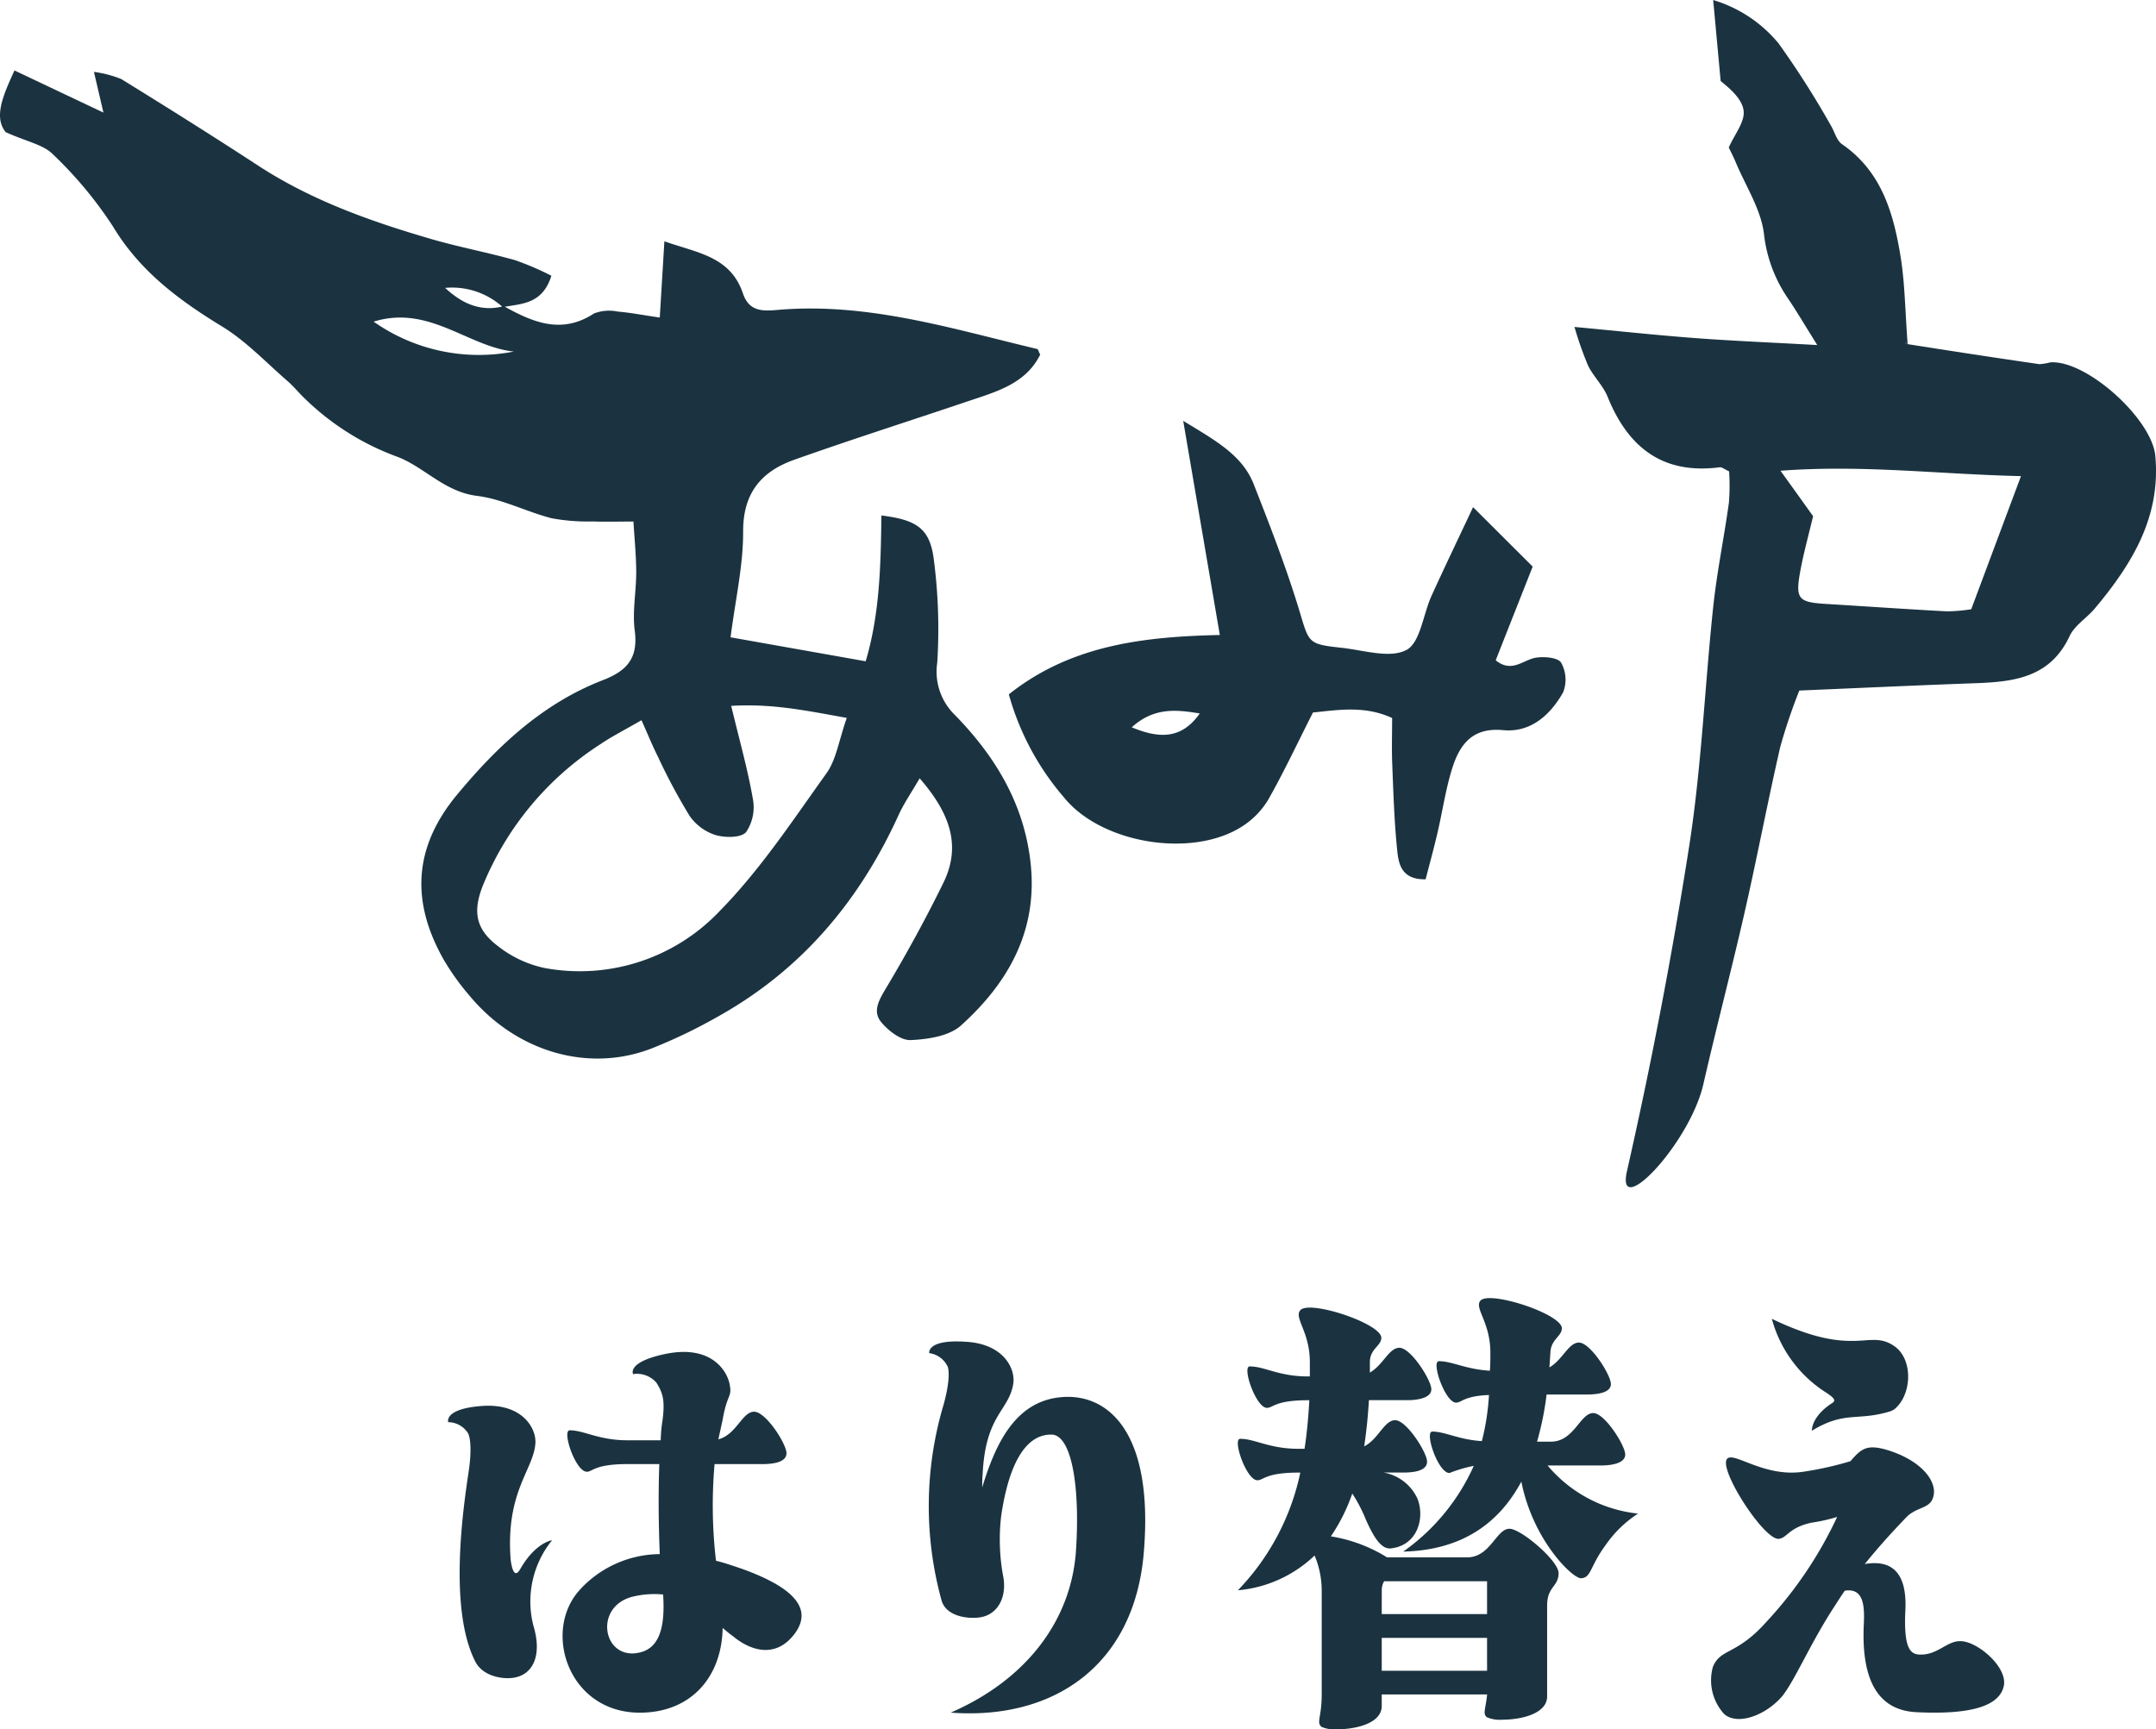 <?xml version="1.0" encoding="UTF-8"?> <svg xmlns="http://www.w3.org/2000/svg" xmlns:xlink="http://www.w3.org/1999/xlink" height="176.471" viewBox="0 0 220 176.471" width="220"><clipPath id="a"><path d="m0 0h220v121.157h-220z"></path></clipPath><g fill="#1b3340"><g clip-path="url(#a)"><path d="m51.4 26.416c2.952 1.636 5.892 2.922 9.209.748a4.291 4.291 0 0 1 2.426-.192c1.234.1 2.456.34 4.287.608.161-2.651.3-4.934.471-7.783 3.3 1.186 6.731 1.5 8.023 5.339.69 2.049 2.365 1.754 3.876 1.636 9.035-.7 17.542 1.97 26.149 4.019.088.021.131.24.3.572-1.49 3.013-4.539 3.8-7.439 4.782-5.889 1.988-11.814 3.873-17.673 5.953-3.335 1.186-5.214 3.384-5.2 7.312.015 3.472-.79 6.95-1.283 10.8l13.787 2.447c1.45-4.873 1.538-9.878 1.605-14.879 3.584.441 4.94 1.322 5.342 4.445a54.772 54.772 0 0 1 .356 10.586 6.148 6.148 0 0 0 1.775 5.3c4.153 4.244 7.123 9.133 7.762 15.234.714 6.856-2.3 12.13-7.1 16.469-1.216 1.1-3.393 1.426-5.156 1.5-.991.043-2.277-.952-3-1.833-.906-1.1-.231-2.25.489-3.457 2.092-3.5 4.062-7.093 5.855-10.756 1.851-3.779.684-7.1-2.42-10.665-.851 1.468-1.6 2.548-2.14 3.727-3.986 8.765-9.9 15.8-18.363 20.54a53.51 53.51 0 0 1 -6.889 3.314c-6.4 2.463-13.672.347-18.411-5.247a25.653 25.653 0 0 1 -2.738-3.784c-3.369-5.913-3.15-11.48 1.35-16.894 4.15-5 8.768-9.315 14.879-11.68 2.514-.973 3.6-2.289 3.238-5.059-.255-1.94.155-3.958.152-5.941 0-1.648-.17-3.3-.283-5.18-1.648 0-2.891.04-4.132-.009a20.353 20.353 0 0 1 -4.211-.325c-2.572-.66-5.028-1.967-7.625-2.286-3.375-.413-5.469-3.055-8.291-4.05a26.5 26.5 0 0 1 -9.219-5.827c-.626-.575-1.152-1.259-1.794-1.815-2.207-1.909-4.25-4.1-6.713-5.6-4.417-2.694-8.382-5.643-11.13-10.206a41.078 41.078 0 0 0 -6.138-7.372c-.955-.964-2.59-1.253-4.8-2.244-1.229-1.507-.317-3.663.893-6.298 3.034 1.435 5.895 2.794 9.078 4.3-.353-1.5-.6-2.581-.97-4.153a11.523 11.523 0 0 1 2.779.724c4.7 2.9 9.376 5.834 14 8.853 5.415 3.53 11.413 5.658 17.545 7.451 2.855.836 5.795 1.38 8.655 2.186a29.062 29.062 0 0 1 3.7 1.59c-.918 2.934-3.065 2.843-4.968 3.2a7.672 7.672 0 0 0 -5.874-1.961c1.7 1.575 3.6 2.484 5.98 1.864m35 42.015c-4.211-.754-7.573-1.471-11.79-1.228.842 3.508 1.684 6.463 2.207 9.473a4.543 4.543 0 0 1 -.687 3.411c-.526.6-2.155.584-3.134.295a5.129 5.129 0 0 1 -2.639-1.964 60.254 60.254 0 0 1 -3.186-5.95c-.593-1.177-1.088-2.4-1.715-3.8-1.736 1.006-3 1.639-4.159 2.426a31.132 31.132 0 0 0 -12.033 14.463c-1.012 2.569-.757 4.375 1.423 6.068a11.559 11.559 0 0 0 4.867 2.326 19.66 19.66 0 0 0 17.9-5.828c4.126-4.2 7.433-9.23 10.884-14.049 1-1.4 1.256-3.344 2.067-5.646m-33.982-37.379c-4.712-.514-8.646-4.8-14.3-3.055a18.655 18.655 0 0 0 14.3 3.055" transform="translate(.001 4.825)"></path><path d="m51.654 14.127c3.445 2.086 6.047 3.545 7.2 6.473 1.648 4.2 3.289 8.424 4.606 12.738 1.055 3.454.833 3.563 4.366 3.946 2.232.24 4.886 1.11 6.594.228 1.423-.733 1.709-3.621 2.569-5.521 1.277-2.812 2.615-5.594 4.244-9.06 2.353 2.347 4.366 4.354 6.083 6.068-1.435 3.636-2.615 6.618-3.773 9.561 1.651 1.335 2.794-.052 4.092-.265.848-.14 2.265-.018 2.578.5a3.546 3.546 0 0 1 .21 3.031c-1.3 2.3-3.3 4.135-6.132 3.861-3.141-.3-4.43 1.481-5.193 3.916-.672 2.149-.991 4.411-1.508 6.612-.374 1.6-.812 3.189-1.2 4.694-2.423.046-2.748-1.517-2.888-2.858-.31-2.949-.4-5.922-.517-8.889-.064-1.535-.012-3.077-.012-4.712-2.812-1.3-5.564-.815-8.078-.562-1.6 3.15-2.967 6.08-4.56 8.886a8.255 8.255 0 0 1 -2.608 2.7c-5.079 3.326-14.412 1.826-18.246-2.931a27.281 27.281 0 0 1 -5.621-10.507c6.284-5 13.65-5.889 21.531-6.059-1.243-7.275-2.414-14.113-3.736-21.85m1.687 29.858c-2.32-.38-4.642-.672-6.938 1.411 2.964 1.246 5.162 1.113 6.938-1.411" transform="translate(69.081 28.822)"></path><path d="m68.627 48.1c-.5-.225-.745-.447-.958-.417-5.8.754-9.342-2-11.44-7.193-.462-1.146-1.45-2.07-2-3.192a36.1 36.1 0 0 1 -1.383-3.937c4.448.417 8.354.839 12.273 1.134s7.85.456 12.5.714c-1.17-1.876-1.988-3.25-2.864-4.579a14.455 14.455 0 0 1 -2.563-6.673c-.274-2.542-1.867-4.946-2.894-7.406-.246-.587-.541-1.149-.708-1.5.617-1.377 1.611-2.572 1.523-3.682-.088-1.146-1.228-2.207-2.35-3.1-.24-2.604-.48-5.21-.763-8.269a13.757 13.757 0 0 1 6.658 4.408 90.9 90.9 0 0 1 5.326 8.354c.4.651.6 1.56 1.167 1.952 4.038 2.786 5.249 7.036 5.972 11.466.441 2.718.459 5.506.73 9.084-.35-.565-.243-.185-.082-.161q6.758 1.072 13.523 2.058a6.409 6.409 0 0 0 1.131-.188c3.718-.225 10.337 5.789 10.689 9.531.584 6.269-2.393 11.075-6.166 15.581-.821.982-2.064 1.724-2.578 2.824-1.976 4.241-5.688 4.67-9.646 4.81-5.883.21-11.763.486-17.934.748a57.642 57.642 0 0 0 -1.94 5.733c-1.292 5.618-2.362 11.285-3.642 16.9-1.335 5.858-2.867 11.671-4.208 17.53-1.4 6.1-8.947 13.967-7.8 8.893q3.735-16.472 6.354-33.19c1.259-8.078 1.587-16.3 2.453-24.437.38-3.554 1.11-7.068 1.6-10.613a22.927 22.927 0 0 0 .021-3.192m8.567 4.579c-.462 1.952-.939 3.673-1.271 5.418-.575 3.058-.3 3.365 2.663 3.545 4.083.246 8.166.535 12.252.751a17.049 17.049 0 0 0 2.493-.213c1.681-4.5 3.274-8.765 5.077-13.587-8.373-.185-16.11-1.183-24.537-.547 1.329 1.851 2.274 3.168 3.323 4.633" transform="translate(107.814 .002)"></path></g><path d="m66.939 32.235s-.488-1.363 3.45-1.653c4.036-.293 5.5 2.186 5.448 3.741-.146 2.768-3.063 4.909-2.529 11.955.244 1.8.68 1.506 1.019.875 1.559-2.671 3.209-2.869 3.209-2.869a9.928 9.928 0 0 0 -1.9 8.747c.879 2.918 0 4.863-1.845 5.25-1.019.241-3.258 0-4.084-1.6-2.818-5.491-1.165-16.132-.68-19.44 0 0 .439-2.671-.046-3.839a2.411 2.411 0 0 0 -2.044-1.165m13.518 17.004a11.178 11.178 0 0 1 8.069-3.541c-.143-3.451-.143-6.708-.046-9.186h-3.258c-3.355 0-3.551.781-4.133.781-1.165 0-2.578-4.229-1.751-4.229 1.458 0 2.965 1.018 5.884 1.018h3.4a14.754 14.754 0 0 1 .192-2.088c.244-1.945.049-2.72-.631-3.79a2.628 2.628 0 0 0 -2.382-.875s-.68-1.265 3.453-2.088c4.28-.826 5.979 1.457 6.366 2.963.345 1.555-.192.969-.68 3.79l-.436 1.991c1.849-.481 2.428-2.817 3.645-2.817s3.307 3.3 3.307 4.229c0 .969-1.458 1.116-2.48 1.116h-4.859a48.72 48.72 0 0 0 .146 9.866c.827.192 1.653.485 2.529.777 5.591 1.991 7.293 4.177 5.542 6.607-1.849 2.528-4.374 1.945-6.366.293-.345-.241-.683-.533-1.025-.826-.094 5.1-3.307 8.65-8.459 8.65-7.339 0-10.018-8.455-6.027-12.635m5.689 6.553c2.187-.293 2.965-2.284 2.721-5.979a9.394 9.394 0 0 0 -3.014.2c-4.036.924-3.209 6.269.293 5.784" transform="translate(-21.2 112.893)"></path><path d="m97.036 46c.436-6.8-.537-11.711-2.48-11.757-2.822-.052-4.426 3.351-5.152 8.26a20.558 20.558 0 0 0 .238 6.412c.293 2.092-.677 3.6-2.181 3.936-1.074.247-3.6.1-4.137-1.649a36.194 36.194 0 0 1 .2-20.023s.771-2.622.43-3.839a2.441 2.441 0 0 0 -1.894-1.409s-.29-1.412 3.648-1.165c4.036.192 5.2 2.866 4.911 4.369-.488 2.723-2.822 3.11-3.111 9.138-.046.485-.046.924-.046 1.36 1.308-4.275 3.255-8.647 7.824-9.183 4.765-.582 9.77 3.208 8.651 15.989-1.016 11.417-9.237 16.961-19.688 16.177 7.925-3.449 12.351-9.623 12.787-16.616" transform="translate(12.763 112.153)"></path><path d="m91.7 53.19a24.582 24.582 0 0 0 6.369-12.008h-.2c-3.355 0-3.551.781-4.182.781-1.12 0-2.578-4.229-1.751-4.229 1.51 0 2.965 1.018 5.933 1.018h.631c.247-1.6.394-3.253.488-4.955h-.146c-3.352 0-3.547.778-4.179.778-1.12 0-2.578-4.229-1.751-4.229 1.507 0 2.965 1.022 5.93 1.022h.2v-1.459c0-3.113-1.65-4.519-.97-5.3.921-1.07 8.263 1.36 8.263 2.817 0 .826-1.168 1.119-1.168 2.479v1.07c1.36-.781 1.946-2.531 3.014-2.531 1.168 0 3.258 3.309 3.258 4.229s-1.458 1.119-2.48 1.119h-3.889c-.094 1.555-.241 3.11-.485 4.714 1.458-.732 2.041-2.671 3.16-2.671 1.168 0 3.258 3.3 3.258 4.226 0 .969-1.409 1.116-2.431 1.116h-1.992a4.694 4.694 0 0 1 3.45 2.677c.778 2.04-.049 4.711-2.623 5.049-1.071.2-1.852-1.165-2.626-2.866a15.5 15.5 0 0 0 -1.409-2.72 18.448 18.448 0 0 1 -2.187 4.372 15.465 15.465 0 0 1 5.735 2.141h8.169c2.382 0 2.965-2.918 4.325-2.918 1.168 0 5.009 3.257 5.009 4.522 0 1.409-1.168 1.36-1.168 3.3v9.285c0 1.8-2.721 2.378-4.566 2.378a3.345 3.345 0 0 1 -1.559-.241c-.485-.338-.146-.826 0-2.333h-10.753v1.177c0 1.8-2.721 2.378-4.566 2.378a3.355 3.355 0 0 1 -1.559-.241c-.579-.439 0-.973 0-3.305v-10.642a9.284 9.284 0 0 0 -.726-3.549 12.937 12.937 0 0 1 -7.826 3.549m14.678 2.427h10.747v-3.351h-10.5a1.744 1.744 0 0 0 -.244.924zm0 5.784h10.747v-3.354h-10.748zm10.213-23.423a24.666 24.666 0 0 0 .729-4.714c-2.574.094-2.773.778-3.355.778-1.116 0-2.578-4.229-1.751-4.229 1.36 0 2.724.826 5.2.973.049-.586.049-1.217.049-1.848 0-3.11-1.653-4.519-1.022-5.3.924-1.067 8.315 1.36 8.315 2.817 0 .826-1.12 1.119-1.168 2.479l-.1 1.51c1.36-.781 1.946-2.531 3.014-2.531 1.168 0 3.258 3.305 3.258 4.229s-1.458 1.07-2.48 1.07h-4.08a30.808 30.808 0 0 1 -.973 4.812h1.412c2.379 0 2.965-2.918 4.325-2.918 1.168 0 3.258 3.305 3.258 4.229s-1.458 1.119-2.48 1.119h-5.442a13.915 13.915 0 0 0 9.233 4.909 11.809 11.809 0 0 0 -3.3 3.2c-1.653 2.235-1.458 3.354-2.529 3.4-.875 0-4.908-3.891-6.08-9.864-2.187 4.08-5.878 7-12.055 7.144a21.371 21.371 0 0 0 7.2-8.751 14.182 14.182 0 0 0 -2.48.732c-1.165 0-2.578-4.229-1.751-4.229 1.315 0 2.675.826 5.058.973" transform="translate(34.616 109.094)"></path><path d="m106.729 59.6c.781-1.994 2.386-1.168 5.5-4.668a41.433 41.433 0 0 0 7.2-10.69 16.826 16.826 0 0 1 -2.578.582c-2.334.485-2.526 1.555-3.352 1.653-1.461.244-6.223-7.1-5.3-8.162.683-.781 3.795 1.942 7.827 1.311a34.007 34.007 0 0 0 4.765-1.07c1.071-1.265 1.653-1.7 3.5-1.213 3.792 1.067 5.591 3.448 4.859 5.1-.436.973-1.7.826-2.672 1.845-1.071 1.119-2.626 2.772-4.231 4.763 3.4-.579 4.329 1.7 4.133 4.909-.143 3.5.436 4.278 1.409 4.327 1.946.1 2.818-1.457 4.325-1.363 1.705.1 4.67 2.625 4.329 4.522-.391 1.991-3.063 3.012-8.947 2.723-3.837-.2-5.637-3.162-5.344-9.041.094-1.994-.1-3.647-1.946-3.354-.338.488-.68 1.021-1.022 1.555-2.48 3.793-3.938 7.339-5.3 9.135-1.653 1.994-4.573 3.11-5.979 1.9a5.106 5.106 0 0 1 -1.172-4.759m6.031-35.577c8.608 4.135 9.871.924 12.543 2.82 1.9 1.36 1.754 4.958-.046 6.415a1.886 1.886 0 0 1 -.537.241c-3.258.973-4.521-.094-7.876 1.945 0 0-.094-1.457 2.138-2.866.391-.293-.094-.631-.68-1.025a12.892 12.892 0 0 1 -5.543-7.531" transform="translate(68.036 110.554)"></path></g></svg> 